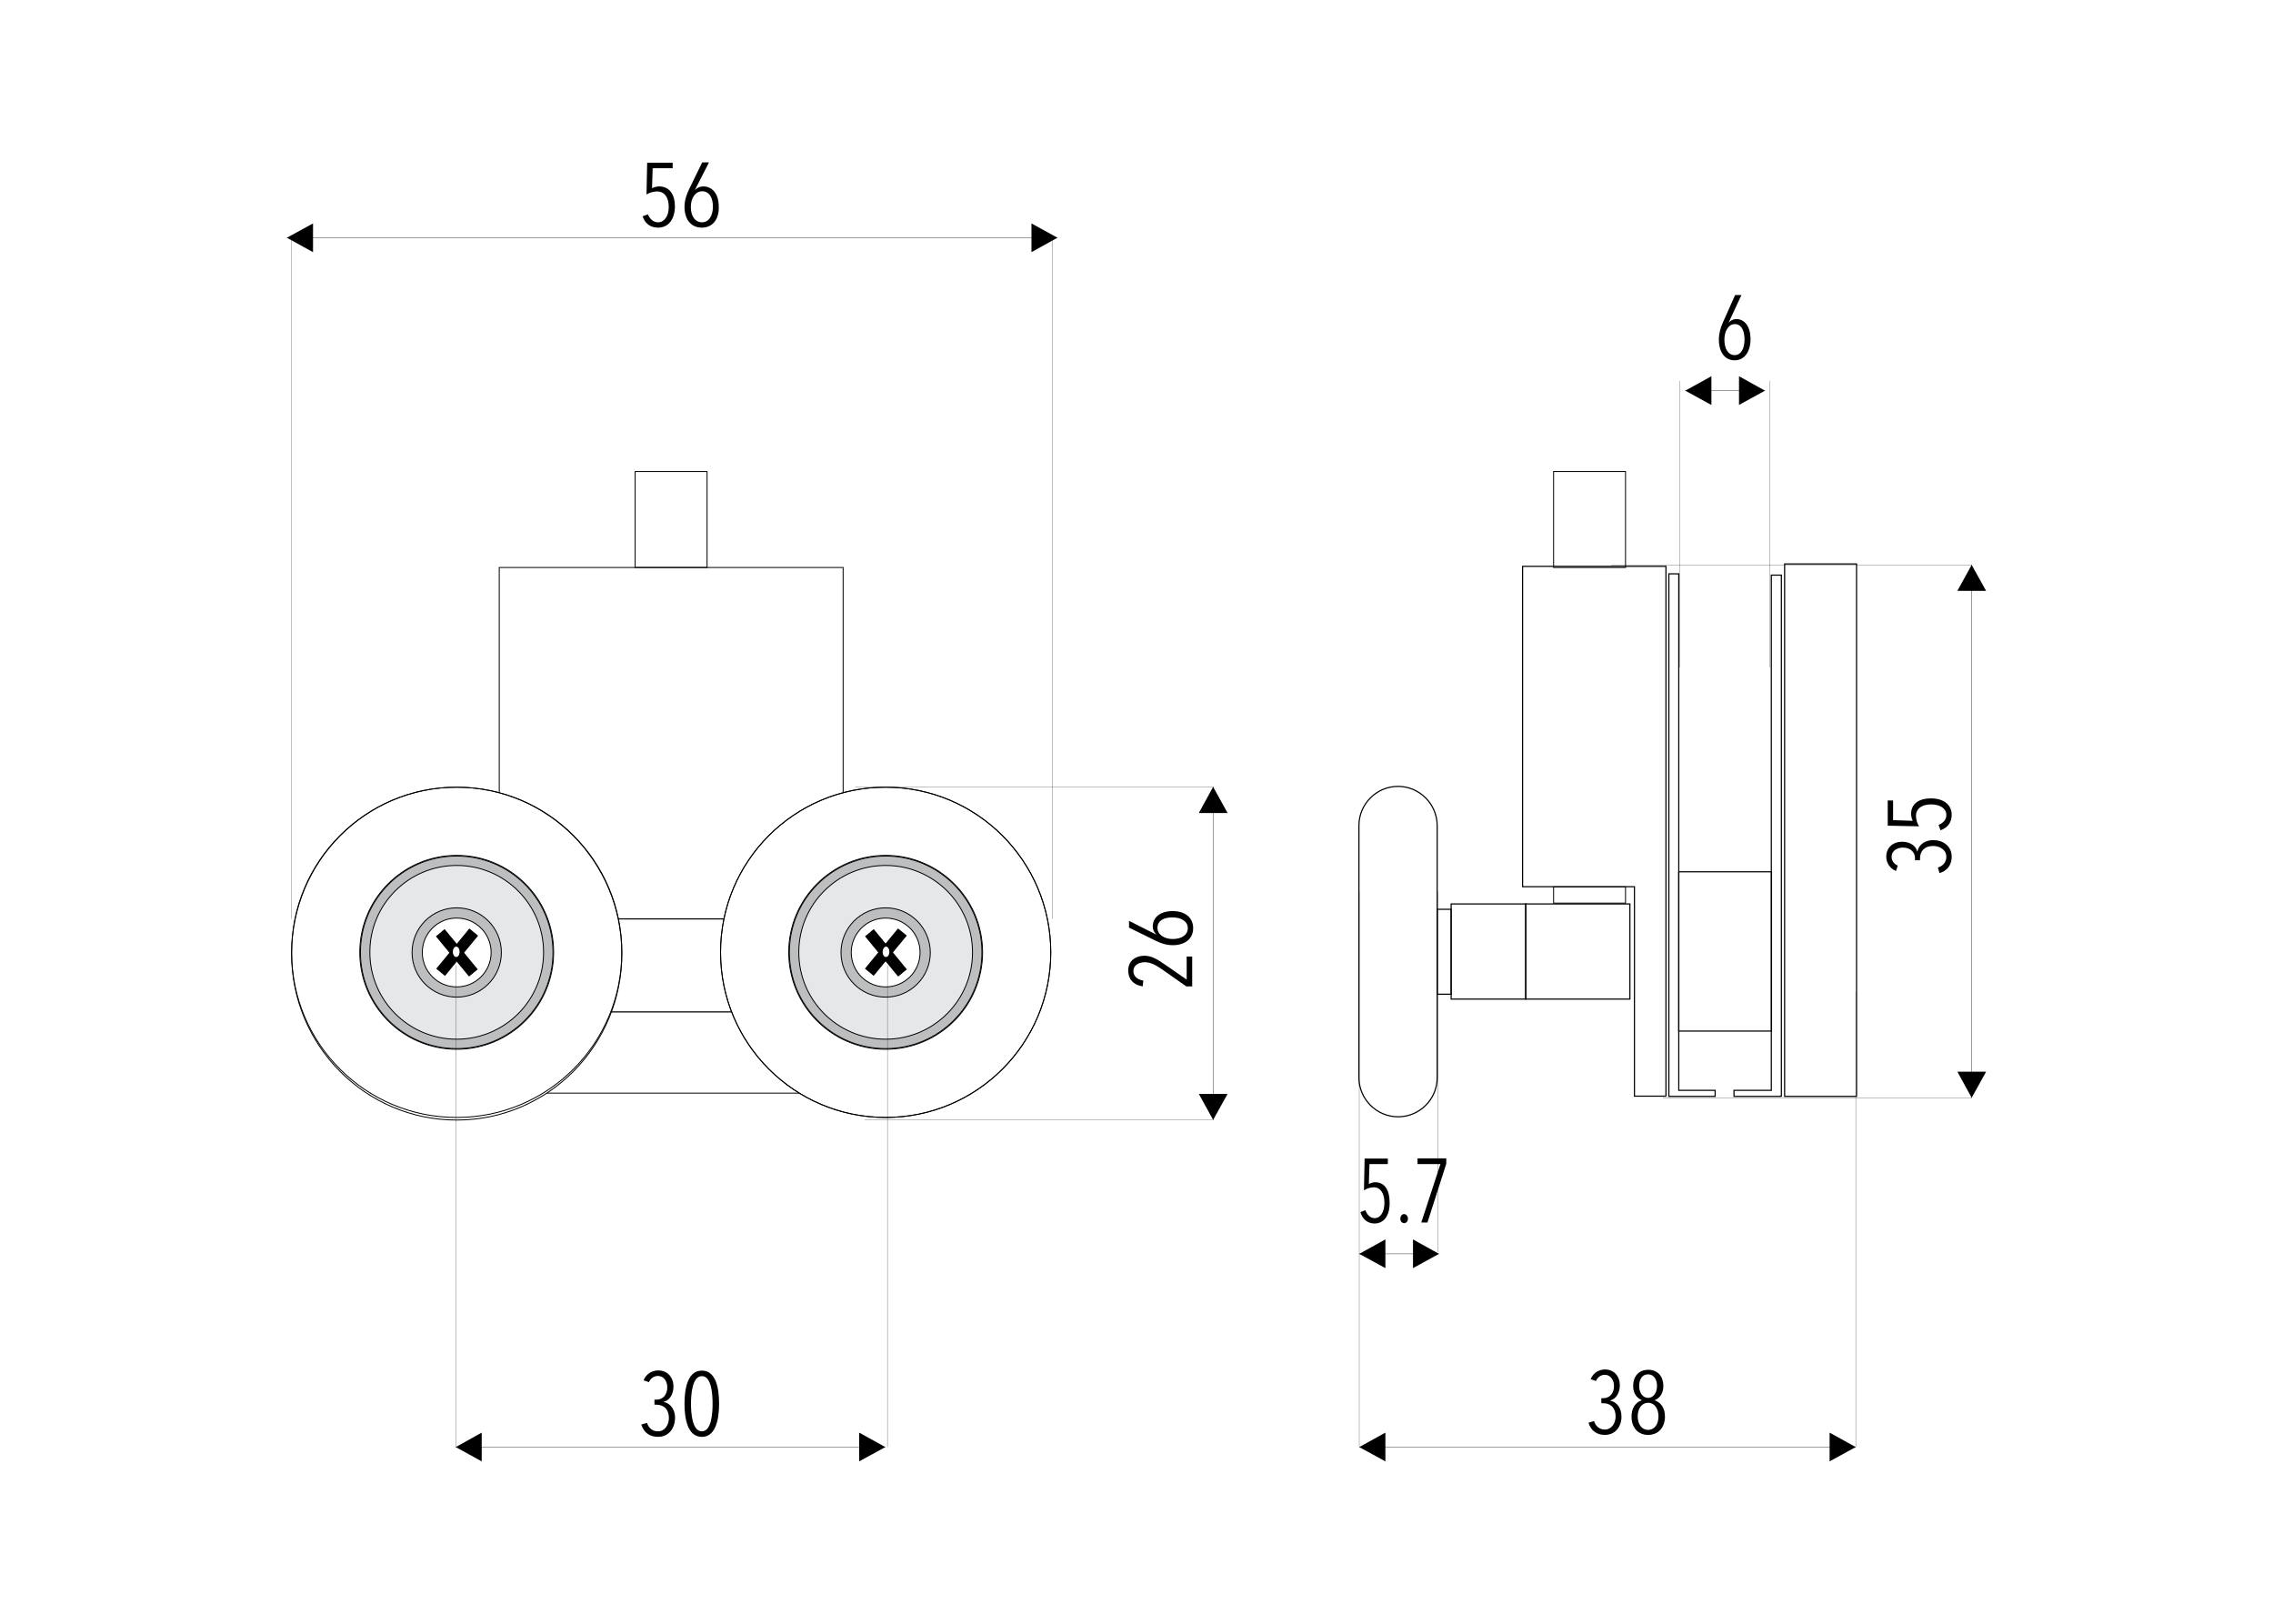 <svg xmlns="http://www.w3.org/2000/svg" xmlns:xlink="http://www.w3.org/1999/xlink" id="Layer_1" x="0px" y="0px" viewBox="0 0 1400 1000" style="enable-background:new 0 0 1400 1000;" xml:space="preserve"><style type="text/css">	.st0{fill:#FFFFFF;}	.st1{fill:none;stroke:#000000;stroke-width:0.567;stroke-miterlimit:22.926;}	.st2{fill:none;stroke:#000000;stroke-width:0.709;stroke-miterlimit:22.926;}	.st3{fill-rule:evenodd;clip-rule:evenodd;fill:#FFFFFF;}	.st4{fill-rule:evenodd;clip-rule:evenodd;fill:#E6E7E8;}	.st5{fill:none;stroke:#000000;stroke-width:0.567;stroke-miterlimit:22.926;}	.st6{fill-rule:evenodd;clip-rule:evenodd;fill:#BCBEC0;}	.st7{fill:none;stroke:#000000;stroke-width:0.567;stroke-miterlimit:22.927;}	.st8{fill-rule:evenodd;clip-rule:evenodd;}	.st9{fill:none;stroke:#000000;stroke-width:0.567;stroke-miterlimit:22.926;}	.st10{fill:none;stroke:#FFFFFF;stroke-width:0.567;stroke-miterlimit:22.926;}	.st11{fill:none;stroke:#000000;stroke-width:0.142;stroke-miterlimit:22.926;}	.st12{fill:none;stroke:#000000;stroke-width:0.216;stroke-miterlimit:22.926;}</style><rect class="st0" width="1400" height="1000"></rect><g>	<path class="st1" d="M294.1,613.9h13.4c0-98.6,0-165.8,0-264.4c70.6,0,141.2,0,211.8,0c0,98.6,0,165.8,0,264.4h0.3v59.3H294.1  V613.9z"></path>	<polygon class="st2" points="291.2,623.2 405.2,623.2 413.1,623.2 534.9,623.2 534.9,565.9 413.1,565.9 405.2,565.9 291.2,565.9    "></polygon>	<path class="st3" d="M281.3,484.8c56.2,0,101.7,45.9,101.7,102.5s-45.5,102.5-101.7,102.5s-101.7-45.9-101.7-102.5  C179.6,530.7,225.1,484.8,281.3,484.8z"></path>	<path class="st1" d="M281.3,484.8c56.2,0,101.7,45.9,101.7,102.5s-45.5,102.5-101.7,102.5s-101.7-45.9-101.7-102.5  C179.6,530.7,225.1,484.8,281.3,484.8z"></path>	<path class="st3" d="M545.5,484.8c-56.2,0-101.7,45.5-101.7,101.7s45.5,101.7,101.7,101.7s101.7-45.5,101.7-101.7  C647.2,530.4,601.6,484.8,545.5,484.8z"></path>	<path class="st1" d="M545.5,484.8c-56.2,0-101.7,45.5-101.7,101.7s45.5,101.7,101.7,101.7s101.7-45.5,101.7-101.7  C647.2,530.4,601.6,484.8,545.5,484.8z"></path>	<path class="st4" d="M281.3,526.8c33,0,59.7,26.7,59.7,59.7s-26.7,59.7-59.7,59.7s-59.7-26.7-59.7-59.7  C221.6,553.6,248.3,526.8,281.3,526.8z"></path>	<path class="st1" d="M281.3,526.8c33,0,59.7,26.7,59.7,59.7s-26.7,59.7-59.7,59.7s-59.7-26.7-59.7-59.7  C221.6,553.6,248.3,526.8,281.3,526.8z"></path>	<ellipse class="st3" cx="281.3" cy="586.5" rx="25.2" ry="25.2"></ellipse>	<ellipse class="st5" cx="281.3" cy="586.5" rx="25.2" ry="25.2"></ellipse>	<path class="st1" d="M281.3,484.8c56.2,0,101.7,45.5,101.7,101.7s-45.5,101.7-101.7,101.7s-101.7-45.5-101.7-101.7  C179.6,530.4,225.1,484.8,281.3,484.8z"></path>	<path class="st6" d="M281.3,565.4c11.7,0,21.2,9.5,21.2,21.2s-9.5,21.2-21.2,21.2s-21.2-9.5-21.2-21.2  C260.1,574.8,269.6,565.4,281.3,565.4z M281.3,559.1c15.2,0,27.5,12.3,27.5,27.5s-12.3,27.5-27.5,27.5s-27.5-12.3-27.5-27.5  C253.8,571.4,266.1,559.1,281.3,559.1z"></path>	<path class="st1" d="M281.3,565.4c11.7,0,21.2,9.5,21.2,21.2s-9.5,21.2-21.2,21.2s-21.2-9.5-21.2-21.2  C260.1,574.8,269.6,565.4,281.3,565.4z M281.3,559.1c15.2,0,27.5,12.3,27.5,27.5s-12.3,27.5-27.5,27.5s-27.5-12.3-27.5-27.5  C253.8,571.4,266.1,559.1,281.3,559.1z"></path>	<path class="st6" d="M281.3,533c29.6,0,53.5,24,53.5,53.5c0,29.6-24,53.5-53.5,53.5c-29.6,0-53.5-24-53.5-53.5  C227.7,557,251.7,533,281.3,533z M281.3,527.2c32.8,0,59.3,26.6,59.3,59.3c0,32.8-26.6,59.3-59.3,59.3c-32.8,0-59.3-26.6-59.3-59.3  C222,553.8,248.5,527.2,281.3,527.2z"></path>	<path class="st1" d="M281.3,533c29.6,0,53.5,24,53.5,53.5c0,29.6-24,53.5-53.5,53.5c-29.6,0-53.5-24-53.5-53.5  C227.7,557,251.7,533,281.3,533z M281.3,527.2c32.8,0,59.3,26.6,59.3,59.3c0,32.8-26.6,59.3-59.3,59.3c-32.8,0-59.3-26.6-59.3-59.3  C222,553.8,248.5,527.2,281.3,527.2z"></path>	<path class="st4" d="M545.5,526.8c-33,0-59.7,26.7-59.7,59.7s26.7,59.7,59.7,59.7s59.7-26.7,59.7-59.7  C605.2,553.6,578.4,526.8,545.5,526.8z"></path>	<path class="st1" d="M545.5,526.8c-33,0-59.7,26.7-59.7,59.7s26.7,59.7,59.7,59.7s59.7-26.7,59.7-59.7  C605.2,553.6,578.4,526.8,545.5,526.8z"></path>	<ellipse class="st3" cx="545.5" cy="586.5" rx="25.2" ry="25.2"></ellipse>	<ellipse class="st7" cx="545.5" cy="586.5" rx="25.2" ry="25.2"></ellipse>	<path class="st1" d="M545.5,484.8c-56.2,0-101.7,45.5-101.7,101.7s45.5,101.7,101.7,101.7s101.7-45.5,101.7-101.7  C647.2,530.4,601.6,484.8,545.5,484.8z"></path>	<path class="st6" d="M545.5,565.4c-11.7,0-21.2,9.5-21.2,21.2s9.5,21.2,21.2,21.2s21.2-9.5,21.2-21.2  C566.7,574.8,557.2,565.4,545.5,565.4z M545.5,559.1c-15.2,0-27.5,12.3-27.5,27.5s12.3,27.5,27.5,27.5s27.5-12.3,27.5-27.5  C572.9,571.4,560.6,559.1,545.5,559.1z"></path>	<path class="st1" d="M545.5,565.4c-11.7,0-21.2,9.5-21.2,21.2s9.5,21.2,21.2,21.2s21.2-9.5,21.2-21.2  C566.7,574.8,557.2,565.4,545.5,565.4z M545.5,559.1c-15.2,0-27.5,12.3-27.5,27.5s12.3,27.5,27.5,27.5s27.5-12.3,27.5-27.5  C572.9,571.4,560.6,559.1,545.5,559.1z"></path>	<path class="st6" d="M545.5,533c-29.6,0-53.5,24-53.5,53.5c0,29.6,24,53.5,53.5,53.5c29.6,0,53.5-24,53.5-53.5S575.1,533,545.5,533  z M545.5,527.2c-32.8,0-59.3,26.6-59.3,59.3c0,32.8,26.6,59.3,59.3,59.3c32.8,0,59.3-26.6,59.3-59.3S578.2,527.2,545.5,527.2z"></path>	<path class="st1" d="M545.5,533c-29.6,0-53.5,24-53.5,53.5c0,29.6,24,53.5,53.5,53.5c29.6,0,53.5-24,53.5-53.5S575.1,533,545.5,533  z M545.5,527.2c-32.8,0-59.3,26.6-59.3,59.3c0,32.8,26.6,59.3,59.3,59.3c32.8,0,59.3-26.6,59.3-59.3S578.2,527.2,545.5,527.2z"></path>			<rect x="278.1" y="570.8" transform="matrix(0.772 -0.636 0.636 0.772 -308.842 312.901)" class="st8" width="6.4" height="31.5"></rect>			<rect x="278.1" y="570.8" transform="matrix(0.772 -0.636 0.636 0.772 -308.842 312.901)" class="st9" width="6.4" height="31.5"></rect>			<rect x="265.6" y="583.4" transform="matrix(0.636 -0.772 0.772 0.636 -350.208 430.549)" class="st8" width="31.5" height="6.4"></rect>			<rect x="265.6" y="583.4" transform="matrix(0.636 -0.772 0.772 0.636 -350.208 430.549)" class="st9" width="31.5" height="6.4"></rect>	<path class="st3" d="M281,583.3c-1,0-1.8,1.3-1.8,2.9c0,1.6,0.8,2.9,1.8,2.9s1.8-1.3,1.8-2.9S282,583.3,281,583.3z"></path>	<path class="st10" d="M281,583.3c-1,0-1.8,1.3-1.8,2.9c0,1.6,0.8,2.9,1.8,2.9s1.8-1.3,1.8-2.9S282,583.3,281,583.3z"></path>			<rect x="529.7" y="583.4" transform="matrix(0.636 -0.772 0.772 0.636 -254.143 634.384)" class="st8" width="31.5" height="6.4"></rect>			<rect x="529.7" y="583.4" transform="matrix(0.636 -0.772 0.772 0.636 -254.143 634.384)" class="st9" width="31.5" height="6.4"></rect>			<rect x="542.3" y="570.8" transform="matrix(0.772 -0.636 0.636 0.772 -248.496 480.949)" class="st8" width="6.4" height="31.5"></rect>			<rect x="542.3" y="570.8" transform="matrix(0.772 -0.636 0.636 0.772 -248.496 480.949)" class="st9" width="6.4" height="31.5"></rect>	<path class="st3" d="M545.7,583.3c1,0,1.8,1.3,1.8,2.9c0,1.6-0.8,2.9-1.8,2.9s-1.8-1.3-1.8-2.9C544,584.6,544.8,583.3,545.7,583.3z  "></path>	<path class="st10" d="M545.7,583.3c1,0,1.8,1.3,1.8,2.9c0,1.6-0.8,2.9-1.8,2.9s-1.8-1.3-1.8-2.9C544,584.6,544.8,583.3,545.7,583.3  z"></path>	<rect x="1099.2" y="347.3" class="st2" width="44.3" height="327.9"></rect>	<path class="st3" d="M1026.1,675.2V348.8c-23.5,0-64.7,0-88.3,0v197.3h68.9v129h19.4V675.2z"></path>	<path class="st2" d="M1026.1,675.2V348.8c-23.5,0-64.7,0-88.3,0v197.3h68.9v129h19.4V675.2z"></path>	<polygon class="st2" points="1097.2,354.2 1091,354.2 1091,671.5 1068,671.5 1068,675.2 1096.5,675.2 1096.5,675.1 1097.2,675.1    "></polygon>	<polygon class="st2" points="1034,353.4 1027.9,353.4 1027.9,671.5 1027.9,675.2 1034,675.2 1056.4,675.2 1056.4,671.5 1034,671.5    "></polygon>	<rect x="1034" y="536.9" class="st2" width="57.1" height="98.1"></rect>	<path class="st3" d="M861.1,484.3L861.1,484.3c-13.3,0-24.1,10.9-24.1,24.1v155.3c0,13.2,10.9,24.1,24.1,24.1  c13.3,0,24.1-10.8,24.1-24.1V508.5C885.2,495.2,874.3,484.3,861.1,484.3z"></path>	<path class="st2" d="M861.1,484.3L861.1,484.3c-13.3,0-24.1,10.9-24.1,24.1v155.3c0,13.2,10.9,24.1,24.1,24.1  c13.3,0,24.1-10.8,24.1-24.1V508.5C885.2,495.2,874.3,484.3,861.1,484.3z"></path>	<line class="st11" x1="179.4" y1="145.4" x2="179.4" y2="565.9"></line>	<line class="st11" x1="648" y1="146" x2="648" y2="565.9"></line>	<line class="st11" x1="837.2" y1="549.1" x2="837.2" y2="891.2"></line>	<line class="st12" x1="837.2" y1="891.2" x2="1143" y2="891.2"></line>	<polygon class="st8" points="853.3,882.3 837.2,891.2 853.3,900  "></polygon>	<polygon class="st8" points="1126.9,882.3 1143,891.2 1126.9,900  "></polygon>	<line class="st11" x1="1143" y1="610.8" x2="1143" y2="891.2"></line>	<line class="st11" x1="885.7" y1="549.1" x2="885.7" y2="771.1"></line>	<line class="st12" x1="837.2" y1="772.2" x2="886.3" y2="772.2"></line>	<polygon class="st8" points="853.3,763.3 837.2,772.2 853.3,781  "></polygon>	<polygon class="st8" points="870.3,763.3 886.3,772.2 870.3,781  "></polygon>	<line class="st12" x1="280.7" y1="891.2" x2="545.3" y2="891.2"></line>	<polygon class="st8" points="296.7,882.3 280.7,891.2 296.7,900  "></polygon>	<polygon class="st8" points="529.2,882.3 545.3,891.2 529.2,900  "></polygon>	<line class="st11" x1="532.6" y1="689.7" x2="747.2" y2="689.7"></line>	<line class="st11" x1="526.7" y1="484.6" x2="747.2" y2="484.6"></line>	<line class="st12" x1="747.2" y1="484.6" x2="747.2" y2="689.7"></line>	<polygon class="st8" points="756.1,500.7 747.2,484.6 738.4,500.7  "></polygon>	<polygon class="st8" points="756.1,673.7 747.2,689.7 738.4,673.7  "></polygon>	<path d="M718.2,594.5l12.7,8.8v-14.2h3.4v18.4h-3.6l-15.1-10.6c-3.8-2.6-7-4.3-10.4-4.3c-3.8,0-7.1,1.8-7.1,5.4  c0,3.1,2.1,5.2,6.1,5.9l-0.4,3.6c-5.8-1-8.9-4.5-8.9-9.8c0-6.1,4.6-9.1,10.1-9.1C709.8,588.7,713.2,591.1,718.2,594.5z   M734.9,571.6c0,6.6-5,10.5-12.6,10.5c-3.6,0-7.1-1-10.6-2.8l-16.3-8v-4.2l16.6,8.4l0.1-0.1c-1.3-1.2-2.1-3-2.1-4.9  c0-4.5,3.5-9.4,12.3-9.4C730,561.1,734.9,565.2,734.9,571.6z M712.9,571.4c0,4.1,4.1,6.9,9.4,6.9c5.7,0,9.3-2.6,9.3-6.7  s-3.9-6.6-9.4-6.6C716.8,564.9,712.9,567.1,712.9,571.4z"></path>	<path d="M405.3,884.9c-5.2,0-8.8-2.7-10.3-7.6l3.5-1c1,3.1,3.3,5.2,6.7,5.2c4.7,0,6.8-4.5,6.8-8.2c0-5.4-3.2-8.2-7.7-8.2h-1.2V862  h1.2c4,0,6.7-3,6.7-7.6c0-3.2-1.7-7-5.9-7c-2.3,0-4.4,1.5-5.4,3.8l-3.3-1.1c1.6-4.1,5.4-6.1,9-6.1c5.7,0,9.4,4.2,9.4,9.9  c0,4.3-2,8.5-6.1,9.4v0.1c4.3,0.8,7.1,4.7,7.1,9.9C415.7,879.4,412.1,884.9,405.3,884.9z M432.3,884.9c-8.8,0-10.7-11.2-10.7-20.4  s1.9-20.4,10.7-20.4c8.8,0,10.6,11.2,10.6,20.4S441,884.9,432.3,884.9z M432.3,847.5c-6,0-6.7,11.4-6.7,17c0,5.7,0.7,17,6.7,17  s6.6-11.3,6.6-17S438.3,847.5,432.3,847.5z"></path>	<path d="M846.7,753.5c-4.4,0-7.5-2.6-8.8-7l3.1-1.2c1.1,3,3,4.9,5.7,4.9c3.5,0,6-3.6,6-9.5c0-5.6-2.3-9.5-6.6-9.5  c-1.9,0-4.4,0.8-6,1.9l0.4-19.6h14.3v3.4h-11.3l-0.4,12.3c1.1-0.6,2.7-1.1,3.9-1.1c6.1,0,8.9,5.2,8.9,12.4  C856.1,748.8,852.2,753.5,846.7,753.5z M864.8,753.3c-1.3,0-2.3-1.2-2.3-2.8c0-1.5,1-2.8,2.3-2.8s2.4,1.3,2.4,2.8  C867.2,752.1,866.2,753.3,864.8,753.3z M879.2,752.9h-3.8l11.8-36h-14.1v-3.5h17.7v3.3L879.2,752.9z"></path>	<path d="M988.5,883.7c-5.1,0-8.7-2.7-10.1-7.5l3.4-1c1,3.1,3.3,5.2,6.6,5.2c4.6,0,6.7-4.4,6.7-8.1c0-5.3-3.1-8.1-7.6-8.1h-1.2v-3.1  h1.2c3.9,0,6.6-2.9,6.6-7.5c0-3.2-1.7-6.9-5.8-6.9c-2.3,0-4.3,1.5-5.3,3.8l-3.3-1.1c1.6-4,5.3-6,8.8-6c5.7,0,9.2,4.2,9.2,9.8  c0,4.2-2,8.3-6,9.3v0.1c4.2,0.8,7,4.6,7,9.8C998.8,878.3,995.1,883.7,988.5,883.7z M1015.1,883.7c-6.3,0-10.2-4.6-10.2-11.2  c0-5.3,2.4-8.8,6.3-10.1v-0.1c-3.5-1.5-5.3-4.7-5.3-8.8c0-5.4,3.1-9.9,9.3-9.9c6.1,0,9.3,4.4,9.3,9.9c0,4.2-1.8,7.4-5.3,8.8v0.1  c3.9,1.4,6.3,4.8,6.3,10.1C1025.4,879.1,1021.5,883.7,1015.1,883.7z M1015.1,863.9c-3.8,0-6.4,3.5-6.4,8.4c0,4.7,2.4,8.3,6.4,8.3  c4.1,0,6.4-3.6,6.4-8.3C1021.5,867.3,1018.9,863.9,1015.1,863.9z M1015.1,846.4c-3.6,0-5.5,3-5.5,7.2c0,3.9,2.1,7.3,5.5,7.3  s5.5-3.4,5.5-7.3C1020.6,849.5,1018.6,846.4,1015.1,846.4z"></path>	<line class="st12" x1="176.7" y1="146.4" x2="651.3" y2="146.4"></line>	<polygon class="st8" points="192.8,137.6 176.7,146.4 192.8,155.3  "></polygon>	<polygon class="st8" points="635.3,137.6 651.3,146.4 635.3,155.3  "></polygon>	<path d="M405.4,140.2c-4.9,0-8.2-2.6-9.6-7l3.3-1.2c1.2,3,3.3,4.9,6.2,4.9c3.8,0,6.6-3.6,6.6-9.5c0-5.6-2.5-9.5-7.2-9.5  c-2.1,0-4.9,0.8-6.5,1.9l0.4-19.6h15.7v3.4H402l-0.4,12.3c1.2-0.6,3-1.1,4.3-1.1c6.6,0,9.8,5.2,9.8,12.4  C415.6,135.4,411.4,140.2,405.4,140.2z M432.3,140.2c-6.7,0-10.7-5.1-10.7-12.8c0-3.7,1.1-7.3,2.8-10.8l8.1-16.6h4.2l-8.6,16.8  l0.1,0.1c1.2-1.3,3-2.1,5-2.1c4.6,0,9.5,3.5,9.5,12.5C443,135.1,438.8,140.2,432.3,140.2z M432.5,117.8c-4.2,0-7,4.2-7,9.6  c0,5.7,2.6,9.5,6.9,9.5c4.2,0,6.7-4,6.7-9.6C439.1,121.8,436.9,117.8,432.5,117.8z"></path>	<line class="st11" x1="1024.2" y1="676.1" x2="1214.4" y2="676.1"></line>	<line class="st11" x1="992.3" y1="347.9" x2="1214.4" y2="347.9"></line>	<line class="st12" x1="1214.4" y1="347.9" x2="1214.4" y2="676.1"></line>	<polygon class="st8" points="1223.3,363.9 1214.4,347.9 1205.6,363.9  "></polygon>	<polygon class="st8" points="1223.3,660 1214.4,676.1 1205.6,660  "></polygon>	<path d="M1202.1,527.6c0,5.1-2.7,8.7-7.5,10.1l-1-3.4c3.1-1,5.2-3.3,5.2-6.6c0-4.6-4.4-6.7-8.1-6.7c-5.3,0-8.1,3.1-8.1,7.6v1.2  h-3.1v-1.2c0-3.9-2.9-6.6-7.5-6.6c-3.2,0-6.9,1.7-6.9,5.8c0,2.3,1.5,4.3,3.8,5.3l-1.1,3.3c-4-1.6-6-5.3-6-8.8  c0-5.7,4.2-9.2,9.8-9.2c4.2,0,8.3,2,9.3,6h0.1c0.8-4.2,4.6-7,9.8-7C1196.7,517.4,1202.1,521,1202.1,527.6z M1202.1,501.8  c0,4.8-2.6,8.1-6.9,9.5l-1.2-3.3c3-1.2,4.8-3.2,4.8-6.1c0-3.8-3.6-6.5-9.4-6.5c-5.5,0-9.3,2.5-9.3,7.1c0,2.1,0.8,4.8,1.9,6.4  l-19.3-0.4V493h3.3v12.1l12.1,0.4c-0.6-1.2-1-3-1-4.2c0-6.5,5.1-9.6,12.2-9.6C1197.5,491.7,1202.1,495.9,1202.1,501.8z"></path>	<line class="st11" x1="280.7" y1="594.5" x2="280.7" y2="891.2"></line>	<line class="st11" x1="546.6" y1="594.5" x2="546.6" y2="891.2"></line>	<rect x="893.8" y="556.7" class="st2" width="46" height="58.6"></rect>	<rect x="885.2" y="560" class="st2" width="8.6" height="52.3"></rect>	<line class="st11" x1="1034.6" y1="234.6" x2="1034.6" y2="411"></line>	<line class="st11" x1="1090.1" y1="234.6" x2="1090.1" y2="411"></line>	<line class="st12" x1="1038" y1="240.6" x2="1087.1" y2="240.6"></line>	<polygon class="st8" points="1054.1,231.7 1038,240.6 1054.1,249.4  "></polygon>	<polygon class="st8" points="1071.1,231.7 1087.1,240.6 1071.1,249.4  "></polygon>	<path d="M1068.4,221.9c-6.1,0-9.7-5.1-9.7-12.8c0-3.7,1-7.3,2.6-10.8l7.4-16.6h3.9l-7.8,16.8l0.1,0.1c1.1-1.3,2.7-2.1,4.6-2.1  c4.2,0,8.7,3.5,8.7,12.5C1078.1,216.9,1074.3,221.9,1068.4,221.9z M1068.5,199.6c-3.8,0-6.4,4.2-6.4,9.6c0,5.7,2.4,9.5,6.3,9.5  s6.1-4,6.1-9.6S1072.5,199.6,1068.5,199.6z"></path>	<rect x="391.2" y="290.4" class="st1" width="44.3" height="59.1"></rect>	<rect x="939.7" y="556.7" class="st2" width="64.2" height="58.6"></rect>	<rect x="956.9" y="290.4" class="st1" width="44.3" height="59.1"></rect>	<rect x="956.9" y="546.2" class="st1" width="44.3" height="10"></rect></g></svg>